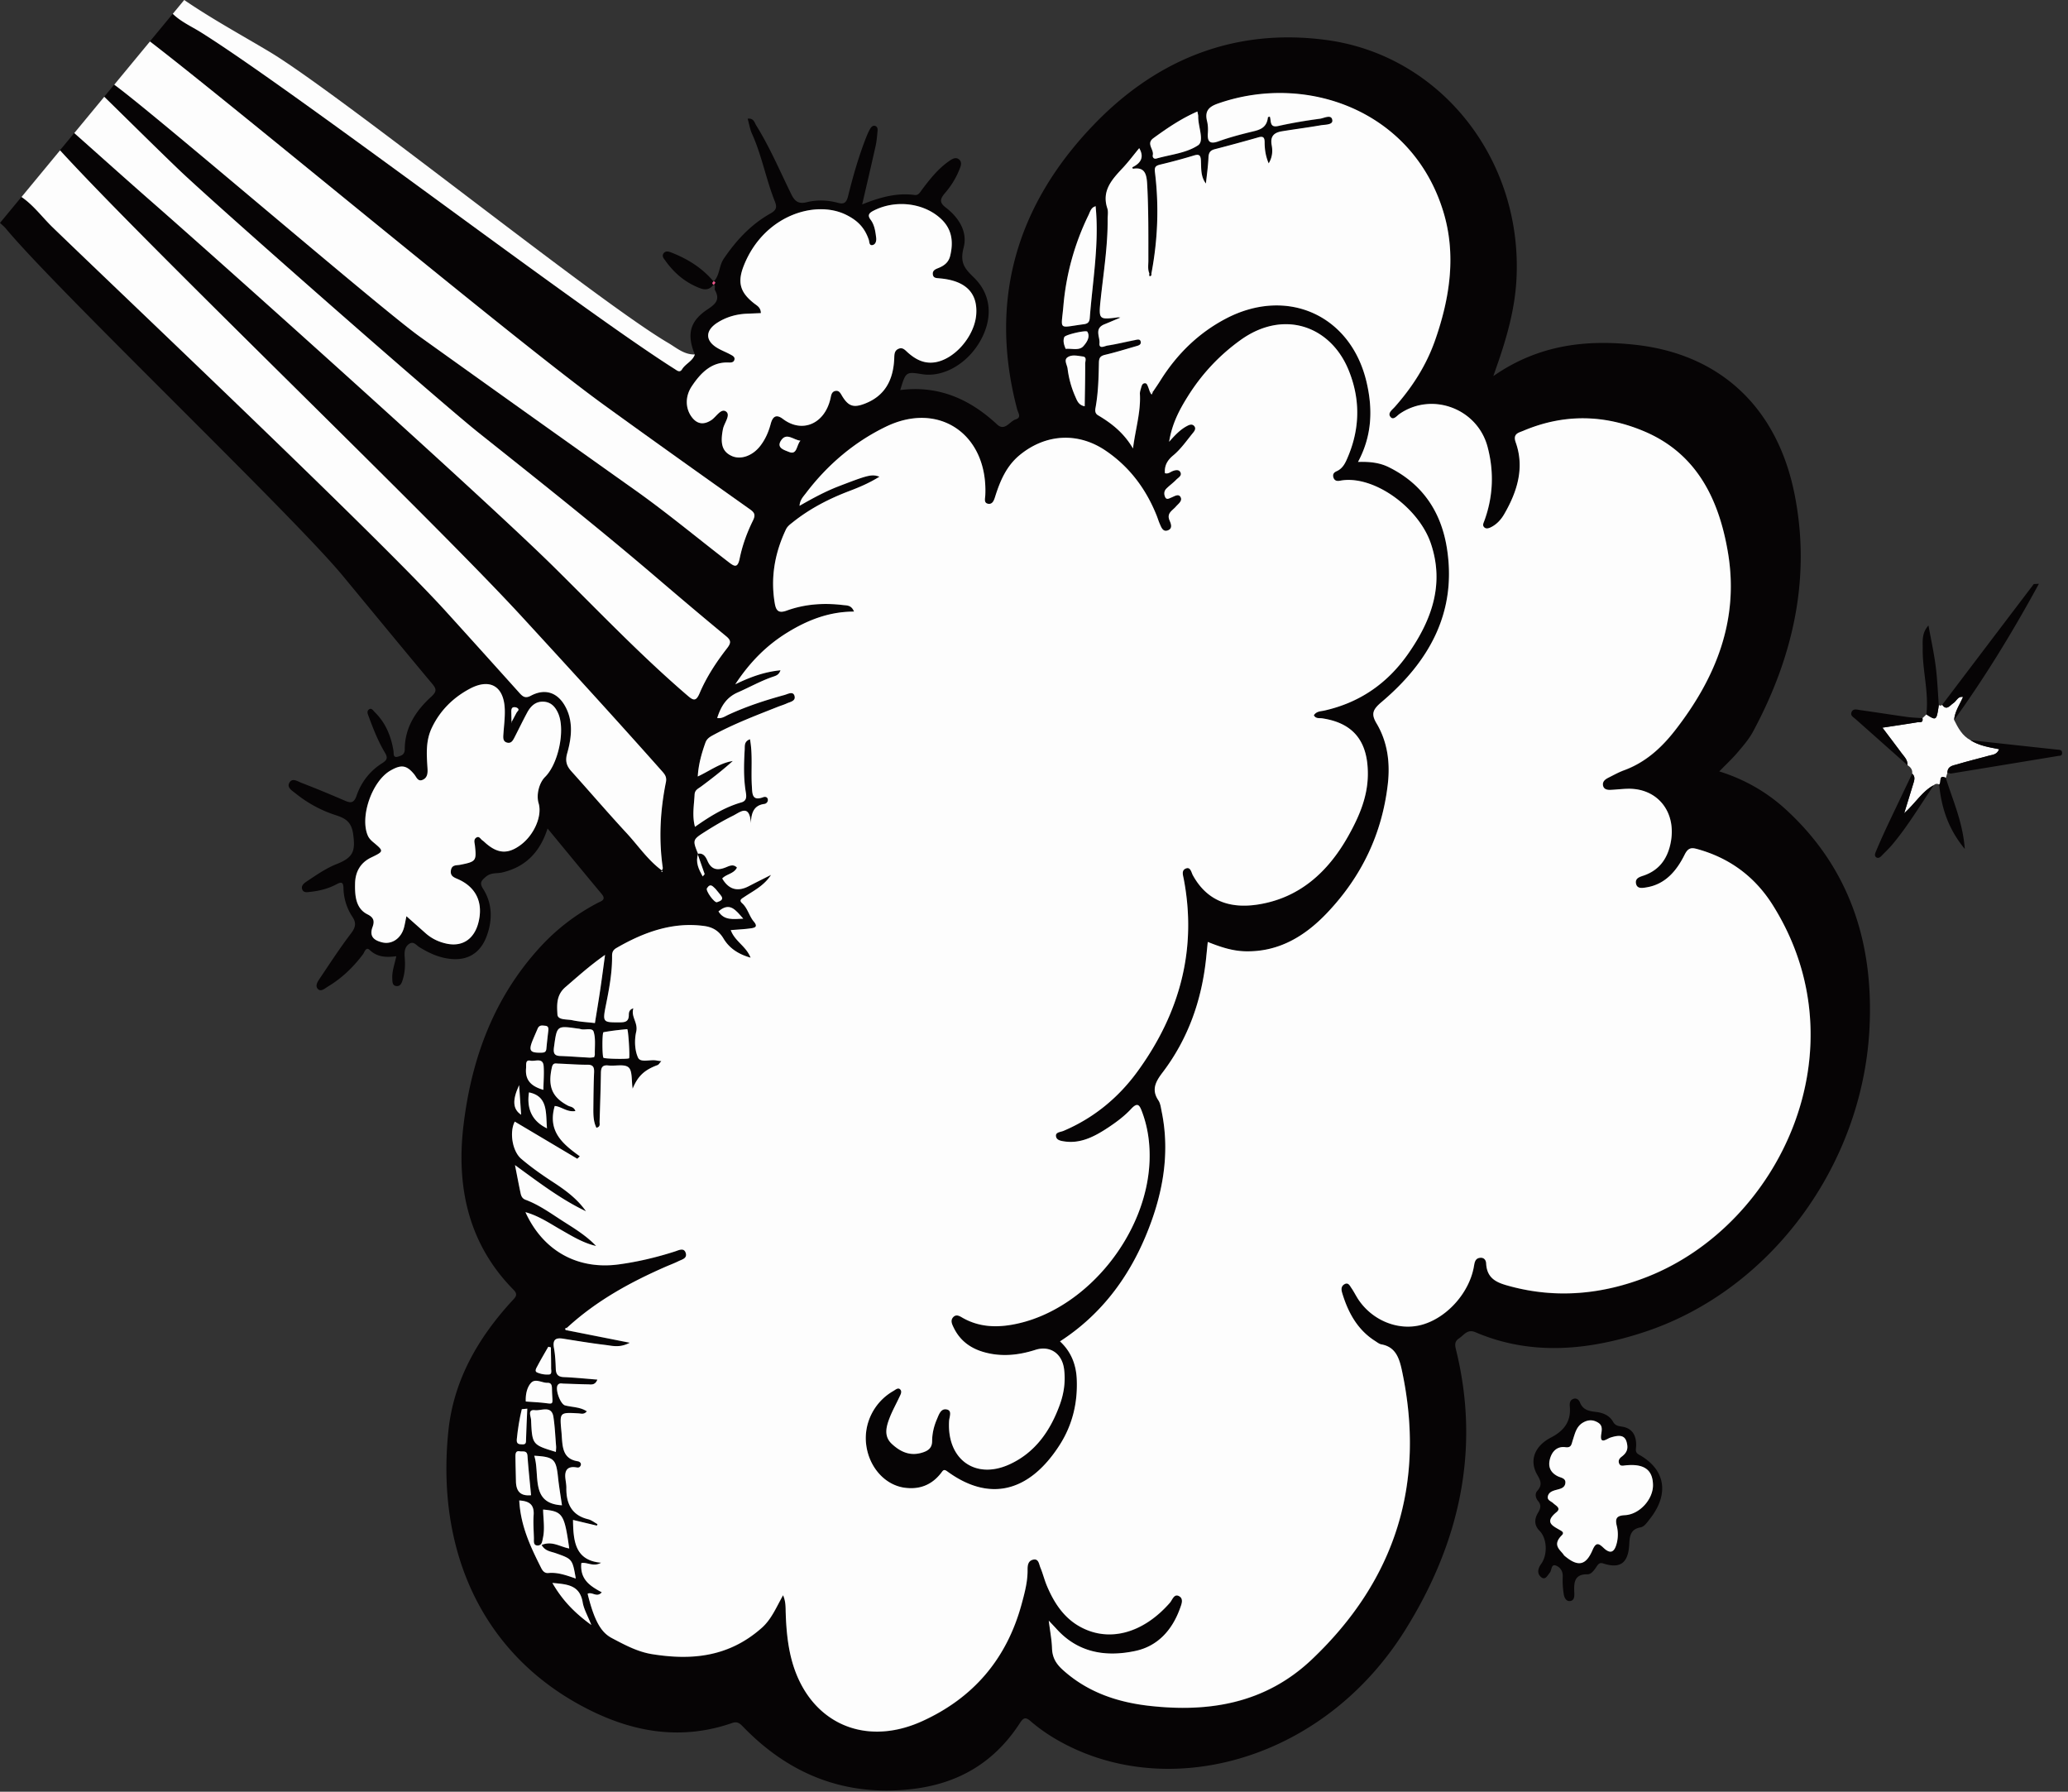 <svg xmlns="http://www.w3.org/2000/svg" xml:space="preserve" style="fill-rule:evenodd;clip-rule:evenodd;stroke-linejoin:round;stroke-miterlimit:2" viewBox="0 0 329 285"><rect x="0" y="0" width="329" height="285" fill="#333333" stroke="none"/><path d="M187.541 142.954c.996-1.003.826-2.483 1.6-3.627 2.004-2.967 4.378-5.491 7.426-7.203.961-.538 1.082-1.002.719-1.911-1.405-3.512-2.082-7.334-3.645-10.786-.321-.704-.441-1.516-.688-2.388.972-.124 1.084.619 1.366 1.074 2.16 3.468 3.771 7.272 5.58 10.951.556 1.133 1.16 1.578 2.44 1.262 1.673-.412 3.373-.341 4.982.095 1.023.28 1.368-.085 1.619-1.107.786-3.167 1.685-6.31 2.888-9.364.175-.44.372-.881.605-1.293.178-.314.45-.597.83-.464.284.099.39.408.362.707-.078.817-.134 1.645-.31 2.446-.679 3.058-1.4 6.106-2.143 9.331 2.809-1.137 5.528-1.888 8.346-1.501.622.085.869-.453 1.188-.876 1.219-1.62 2.474-3.207 4.115-4.391.569-.414 1.255-.906 1.833-.325.489.491.121 1.212-.131 1.813-.536 1.278-1.289 2.439-2.177 3.472-.832.971-.893 1.523.143 2.319 1.971 1.517 3.503 3.768 2.824 6.354-.65 2.472.216 3.38 1.647 4.775 2.778 2.71 3.006 6.41 1.086 9.919-2.042 3.73-5.912 5.989-9.326 5.444-2.591-.413-2.607-.404-3.492 2.524 6.131-.781 11.105 1.467 15.405 5.467 1.234 1.149 1.989-.498 2.967-.802.968-.303.376-1.043.231-1.596-4.513-17.056-.3-32.284 12.163-45.256 10.415-10.84 22.981-15.376 37.024-13.496 18.244 2.442 31.336 19.105 30.234 38.248-.271 4.683-1.559 9.191-3.124 13.645l-.547 1.573c7.21-5.022 14.795-5.835 22.575-4.985 13.479 1.475 22.61 9.941 25.358 23.815 2.6 13.118-.142 25.681-6.613 37.712-.64 1.19-1.555 2.251-2.437 3.288-.869 1.025-1.855 1.937-2.932 3.048 4.058 1.269 7.576 3.297 10.605 6.072 9.882 9.066 14.046 20.852 13.276 34.999-1.182 21.685-15.737 41.449-35.722 48.075-9.106 3.019-18.216 3.799-26.95.061-1.293-.553-1.814.448-2.629.987-.764.508-.625 1.151-.45 1.865 3.849 15.69.641 30.509-8.085 44.493-12.595 20.185-35.985 26.9-53.147 18.675-2.346-1.125-4.54-2.487-6.505-4.189-.79-.682-1.139-.468-1.661.336-4.203 6.496-10.095 9.699-17.232 10.506-10.648 1.201-19.434-2.359-26.704-9.815-.516-.53-.933-1.02-1.836-.702-7.936 2.757-15.393 1.506-22.393-1.921-17.053-8.357-24.782-25.028-22.757-44.544.832-8.02 4.691-14.745 10.091-20.635.552-.601 1.073-1.002.272-1.813-6.923-7.01-9.181-15.907-7.963-26.126 1.268-10.655 4.835-20.388 12.286-28.475 2.635-2.86 5.673-5.143 9.043-6.921.546-.287 1.457-.474.643-1.45-2.838-3.401-5.649-6.831-8.596-10.402-1.239 3.913-3.644 6.163-7.23 7.001-.858.201-1.744-.033-2.581.678-.742.632-1.042.97-.447 1.914 1.442 2.277 1.563 4.847.573 7.533-.904 2.458-2.701 3.731-5.151 3.658-2.064-.061-3.86-.859-5.568-1.914-.478-.295-.91-.989-1.609-.518-.72.486-.777 1.288-.717 2.07.094 1.17.074 2.339-.273 3.499-.17.559-.344 1.248-1.089 1.14-.631-.089-.587-.731-.611-1.248-.049-1.121.369-2.199.639-3.494-1.621.219-3.05.142-4.216-.98-.62-.597-.831.335-1.082.67-1.555 2.074-3.38 3.814-5.557 5.122-.514.31-1.165.947-1.658.357-.452-.54.086-1.248.434-1.768 1.593-2.375 3.158-4.774 4.884-7.04.76-.998.834-1.685.217-2.624a8.53 8.53 0 0 1-1.423-4.528c-.02-.947-.285-1.101-1.078-.671-1.293.696-2.672 1.053-4.081 1.208-.537.057-1.24.252-1.43-.459-.156-.587.408-.963.828-1.243 1.507-1.001 3.001-2.044 4.67-2.701 2.684-1.058 3.004-2.075 2.625-4.795-.271-1.956-1.277-2.502-2.749-2.979a19.756 19.756 0 0 1-6.355-3.427c-.529-.427-1.452-.918-1.062-1.696.449-.898 1.338-.256 1.942-.025 2.363.907 4.696 1.882 7.017 2.881.888.383 1.377.264 1.751-.828.764-2.215 2.167-3.981 4.112-5.2.821-.515.842-.92.403-1.653-1.069-1.787-1.845-3.745-2.571-5.724-.132-.36-.376-.824.007-1.132.437-.346.695.173.939.409 1.685 1.639 2.592 3.741 2.982 6.146.074.457-.112 1.197.762.925.559-.171 1.034-.345 1.035-1.169.012-3.449 1.76-6.115 4.187-8.33.908-.828.889-1.231.205-2.048-4.778-5.716-9.507-11.474-14.256-17.216-7.939-9.6-45.637-45.62-53.583-55.212-.279-.338-.63-.611-.946-.916l3.407-4.123c1.924 1.308 3.301 3.227 4.959 4.832 11.416 11.043 51.846 49.275 62.54 61.068 3.91 4.311 7.808 8.635 11.7 12.968.513.57.925.951 1.822.469 2.192-1.175 4.15-.579 5.384 1.517 1.396 2.369 1.154 5.019.414 7.616-.371 1.301-.069 2.07.68 2.902 2.93 3.254 5.782 6.587 8.755 9.799 1.865 2.014 3.42 4.358 5.66 5.98-.04.069-.084.139-.124.209l.218.022-.139-.228c.054-.148.173-.309.154-.441-.651-4.519-.42-9.07.498-13.631.17-.845-.191-1.261-.652-1.78-7.322-8.251-14.766-16.381-22.225-24.497-14.617-15.905-58.931-58.287-73.516-74.227l2.272-2.748c4.131 3.668 8.239 7.359 12.393 10.995 11.677 10.222 52.883 47.131 63.951 58.065 7.006 6.922 13.811 14.066 21.279 20.469.892.763 1.307.869 1.863-.433 1.104-2.59 2.648-4.937 4.364-7.144.67-.863.639-1.268-.145-1.916-3.87-3.194-7.7-6.447-11.52-9.705-9.109-7.779-18.485-15.204-27.845-22.653-6.214-4.946-42.076-36.444-47.823-41.966-3.945-3.794-7.833-7.652-11.747-11.485l1.59-1.924c6.281 4.552 42.295 35.56 48.603 40.075a9539.297 9539.297 0 0 0 34.259 24.417c5.12 3.631 9.949 7.657 14.924 11.484.891.686 1.395.934 1.715-.617.425-2.087 1.166-4.112 2.116-6.037.442-.899.235-1.269-.483-1.778-7.762-5.501-15.514-11.016-23.22-16.596-14.257-10.326-58.259-47.092-72.235-57.821l3.634-4.398c1.317 1.284 2.992 2.014 4.517 2.967 14.985 9.399 60.38 44.1 75.34 53.538.365.229.8.624 1.155.049.566-.914 1.679-1.288 2.044-2.37-1.301-3.185-.814-5.289 2.051-7.186 1.329-.879 1.966-1.562 1.169-3.027-.142-.26.15-.701-.206-.932l-.005.043c.227-.207.4-.406-.028-.534l.007.044.01.009Zm-32.184 70.124c.277-.517.558-1.034.828-1.558.114-.222.51-.419.19-.698-.149-.132-.409-.192-.616-.176-.359.034-.412.364-.412.66.002.611.023 1.221.029 1.822l.059-.071-.078.021Zm92.975-82.108c-.748.156-.895.874-1.165 1.425a40.833 40.833 0 0 0-3.985 14.443c-.342 3.967-.925 3.445 3.237 2.898.534-.069.903-.245.958-.983.454-5.955 1.531-11.914.928-17.849l.006.086.018-.022.003.002Zm9.085 29.529c.395-.593.808-1.175 1.183-1.78 2.655-4.243 6.091-7.584 10.409-9.855 9.748-5.127 19.879-.577 22.392 10.038 1.01 4.262.931 8.504-1.347 12.744 1.84-.058 3.413.105 4.866.823 5.184 2.549 8.299 6.87 9.261 12.808 1.648 10.205-2.759 18.12-10.375 24.559-1.436 1.212-1.691 1.911-.802 3.405 1.721 2.897 2.193 6.19 1.785 9.697-.918 7.869-4.15 14.631-9.621 20.41-3.687 3.894-7.874 6.262-13.033 6.142-2.081-.046-4.004-.696-5.985-1.487a601.37 601.37 0 0 1-.258 2.549c-.688 6.666-2.838 12.836-6.952 18.242-1.172 1.538-1.738 2.78-.64 4.417.326.485.398 1.183.524 1.805 1.383 6.776.129 13.402-2.577 19.835-2.897 6.893-7.287 12.602-13.603 16.687 1.743 1.62 2.557 3.648 2.663 5.997.166 3.722-.663 7.28-2.724 10.492-4.866 7.589-11.237 9.067-17.887 4.181-.569-.42-.68-.103-.995.299-1.543 1.971-3.535 2.618-5.775 2.311-3.169-.436-5.686-3.3-6.121-6.884-.413-3.403 1.309-6.782 4.321-8.502.35-.2.732-.584 1.062-.282.4.365.077.87-.12 1.29-.503 1.078-1.089 2.126-1.518 3.227-.575 1.477-.973 2.973.348 4.189 1.423 1.316 3.004 2.014 5.02 1.312.835-.293 1.377-.746 1.381-1.776.006-1.177.274-2.34.753-3.449.326-.759.622-1.778 1.583-1.573.884.189.407 1.167.365 1.811-.377 6.065 4.117 9.393 9.554 6.944 4.123-1.858 6.582-5.369 8.1-9.631.647-1.813.885-3.699.635-5.57-.332-2.492-2.264-3.774-4.575-3.033-2.73.874-5.431 1.121-8.119.373-2.162-.604-3.865-1.821-4.878-3.936-.246-.509-.55-1.103-.078-1.627.506-.561 1.077-.159 1.527.097 2.844 1.616 5.925 1.592 9.094.826 10.875-2.615 20.168-14.194 20.626-25.711.113-2.779-.261-5.47-1.234-8.007-.362-.941-.665-1.453-1.693-.345-1.034 1.117-2.284 2.052-3.54 2.89-2.154 1.437-4.404 2.657-7.012 2.29-.62-.088-1.374-.195-1.411-.905-.029-.583.758-.594 1.202-.782 4.746-2.014 8.703-5.221 11.799-9.482 6.762-9.308 9.451-19.493 7.333-30.586-.107-.553-.374-1.291.221-1.61.85-.456.976.556 1.221 1.003 2.263 4.13 5.916 5.348 10.311 4.676 6.492-.994 11.114-5.006 14.427-10.914 1.707-3.045 3.072-6.189 3.107-9.723.055-5.327-2.307-8.244-7.262-8.984-.449-.065-1.032.094-1.324-.494.421-.651 1.089-.616 1.656-.741 5.463-1.226 9.922-4.167 13.312-8.987 3.829-5.451 5.818-11.167 3.643-17.593-1.96-5.791-9.232-10.986-14.456-9.981-.488.096-.9.001-1.054-.551-.133-.479.084-.768.52-.962 1.057-.468 1.455-1.459 1.871-2.467 1.927-4.684 1.823-9.266.02-13.65-2.877-6.997-10.325-9.679-17.188-4.74a31.434 31.434 0 0 0-8.419 9.019c-1.304 2.092-2.466 4.253-2.931 7.157 1.049-1.202 1.879-2.014 2.905-2.543.374-.192.77-.317 1.081.035.348.395.048.8-.198 1.097-1.012 1.241-1.927 2.583-3.164 3.601-.916.754-1.406 1.634-1.293 2.803.499.161.831-.168 1.188-.314.464-.193.988-.29 1.233.099.378.594-.298.913-.625 1.256-.489.51-1.069.919-1.571 1.418-.373.373-.393.866-.202 1.311.23.538.635.246.997.104.517-.203 1.172-.679 1.488-.027.285.587-.4 1.041-.771 1.475-.543.637-1.489 1.027-1.009 2.178.216.515.571 1.317-.309 1.612-.748.251-1.002-.509-1.251-1.077-.182-.414-.31-.857-.478-1.278-1.731-4.325-4.407-7.83-8.151-10.359-4.395-2.964-9.526-2.655-13.64.722-2.118 1.736-3.123 4.123-3.921 6.655-.175.56-.423 1.24-1.146 1.084-.66-.142-.438-.817-.413-1.32.466-9.618-7.265-15.058-15.783-10.946-5.016 2.424-9.288 6.022-12.766 10.606-.412.54-.941 1.066-.998 1.993 2.081-1.197 4.109-2.294 6.247-3.117 4.644-1.786 5.21-1.95 6.465-1.518-1.572.987-3.144 1.656-4.734 2.259-3.243 1.229-6.32 2.8-9.103 5.028-.411.331-.81.611-1.057 1.139-1.789 3.788-2.442 7.669-1.764 11.697.2 1.194.595 1.653 1.902 1.179 2.958-1.072 5.982-1.241 8.993-.878.583.069 1.313-.007 1.715 1.036-3.922.001-7.358 1.335-10.614 3.339-3.222 1.985-5.886 4.6-8.278 8.228 2.601-1.269 4.812-1.999 7.196-2.231-.258.776-.777.883-1.264 1.051-1.899.654-3.675 1.659-5.518 2.463-1.851.811-2.689 2.24-3.289 4.076.714.139 1.242-.265 1.787-.52 2.892-1.335 5.883-2.306 8.908-3.137.55-.15 1.39-.663 1.611.163.213.808-.703.929-1.247 1.18-.47.216-.968.361-1.447.55-3.419 1.354-6.854 2.655-10.131 4.42-.579.31-1.112.586-1.357 1.278-.612 1.725-1.105 3.465-1.213 5.371 1.915-.892 3.558-2.164 5.57-2.46-1.617 1.452-3.304 2.766-5.022 4.043-.47.35-1.015.548-1.053 1.286-.087 1.686-.416 3.391.061 5.139 2.353-1.661 4.714-3.125 7.377-3.886.948-.274.803-1.055.691-1.737-.355-2.187-.291-4.414-.16-6.642.033-.581-.134-1.306.842-1.669.456 2.459.148 4.94.295 7.358.077 1.28-.017 2.549 1.832 1.856.268-.1.602-.042.695.279.12.416-.21.757-.514.797-1.521.198-2.104 1.163-2.164 3.078-.207-3.168-1.737-1.748-2.85-1.197-1.497.74-2.955 1.599-4.38 2.502-2.079 1.319-2.061 1.354-1.185 3.556-.429 1.393.115 2.457.743 3.591.179-.217.325-.336.308-.384-.362-1.07-.739-2.133-1.115-3.197.916-.23 1.318.518 1.569 1.098.642 1.466 1.62 1.582 2.972 1.024.542-.225 1.178-.537 1.719.063-.516 1.009-1.669 1.005-2.341 1.729 1.016 1.754 2.426 2.161 4.231 1.222 1.171-.61 2.354-1.194 3.532-1.792-1.128 1.739-2.769 2.508-4.261 3.513-.416.279-.891.495-.331.998.878.789 1.117 2.045 1.843 2.904.684.807.228.984-.417 1.078-1.03.149-2.067.191-3.242.291.678 1.818 2.437 2.536 3.157 4.385-1.931-.546-3.374-1.484-4.313-3.052-.729-1.215-1.726-1.804-3.058-1.987-4.967-.679-9.54.932-13.963 3.491-.52.301-.708.659-.703 1.277.025 2.587-.445 5.143-.96 7.702-.583 2.896-.529 2.867 2.227 2.856.869-.006 1.4-.149 1.398-1.213.001-.381.084-.841.721-1.019-.424 1.368.785 2.261.449 3.739-.3 1.321-.232 2.955.297 4.105.396.863 1.948.249 2.957.458.188.038.384.051.744.099-.278.305-.408.557-.587.622-2.068.76-3.145 1.725-3.971 3.76-.205-1.297-.024-2.837-.651-3.385-.672-.586-2.113-.184-3.202-.307-.914-.107-1.185.268-1.199 1.18-.035 2.576-.132 5.154-.209 7.735-.013.369.178.845-.505.991-.485-.979-.493-2.078-.487-3.173.019-1.875.033-3.75.117-5.625.037-.862-.181-1.233-1.066-1.228-1.561.006-3.116-.126-4.675-.18-.409-.016-.801-.159-.974.607-.682 3.031.023 4.743 2.566 6.087.354.185.928.157 1.177.854-1.356.216-2.243-.734-3.292-.802-1.184 4.076 1.332 6.077 3.994 8.002-.133.13-.271.26-.404.39-3.32-1.971-6.635-3.942-9.945-5.909-.869 1.634-.411 4.686 1.022 5.911 1.597 1.366 3.307 2.56 5.061 3.704 1.952 1.275 3.845 2.651 5.244 4.647-3.958-1.88-7.433-4.537-11.294-7.346.364 1.833.612 3.183.902 4.518.095.446.28.816.774.997 2.234.83 4.146 2.252 6.138 3.52 1.788 1.14 3.604 2.261 5.09 3.834-2.092-.481-3.855-1.588-5.653-2.613-1.758-1.004-3.442-2.16-5.587-2.769 2.811 6.166 8.304 9.195 14.839 8.311 3.024-.408 6.006-1.12 8.957-2.064.596-.191 1.455-.667 1.717.285.229.842-.641 1.004-1.176 1.272-.671.334-1.374.591-2.061.891-5.616 2.463-10.987 5.395-15.653 9.683-.101.039-.271.063-.288.12-.064.234.11.283.282.303l10.002 1.98c-1.626.854-2.778.479-3.896.349-2.257-.265-4.495-.646-6.737-.997-1.146-.179-1.679.143-1.431 1.498.197 1.071.252 2.192.289 3.297.031.909.385 1.281 1.27 1.319 1.774.074 3.541.256 5.347.397-.364.93-.977.766-1.508.758-1.282-.019-2.562-.078-3.845-.117-.323-.01-.687-.143-.942.208-.478.652.394 3.056 1.154 3.255 1.139.301 2.402.236 3.465.946-.447.537-.899.345-1.306.322-3.061-.172-3.027-.181-2.734 2.949.191 2.028-.042 4.271 2.622 4.673.202.032.664.28.395.756-.182.324-.475.236-.753.198-1.226-.164-1.773.408-1.642 1.717.053.518.165 1.038.159 1.561-.038 2.616.943 4.379 3.461 4.984.533.13.997.515 1.493.783l-.092.237c-1.261-.3-2.525-.602-3.803-.908.05 3.338.303 6.455 4.471 6.806-1.216.727-2.202-.134-3.146.056-.251 2.661 1.477 3.691 3.251 4.651-.797.912-1.525-.148-2.251.231 1.135 4.631 2.281 6.215 3.863 7.053 2.046 1.082 4.092 2.185 6.409 2.555 6.166.982 12.122.522 17.424-4.178 1.551-1.372 2.3-3.257 3.4-5.197.442 1.036.391 1.91.417 2.758.077 2.399.274 4.772.834 7.075 2.471 10.148 11.356 14.53 20.886 10.197 8.032-3.654 13.426-9.802 15.82-18.651.479-1.777.958-3.553.938-5.397-.008-.655.042-1.392.794-1.616.971-.291 1.011.665 1.248 1.237.393.94.636 1.956 1.031 2.893 1.119 2.662 2.645 5.004 5.121 6.425 4.635 2.663 10.145 1.198 14.449-3.725.403-.462.68-1.546 1.529-1.007.689.435.296 1.316.069 1.94-1.268 3.506-3.605 5.991-7.09 6.733-4.774 1.018-9.142.247-12.516-3.474-.31-.342-.632-.676-1.262-1.344.22 1.778.48 3.061.516 4.37.044 1.517.654 2.502 1.721 3.464 3.93 3.547 8.666 5.151 13.825 5.723 9.289 1.038 18.315-.298 25.794-7.392 13.426-12.737 18.093-28.176 14.349-45.856-.435-2.044-1.009-3.841-3.282-4.253-.363-.065-.685-.342-1.011-.546-2.742-1.733-4.257-4.437-5.215-7.575-.155-.505-.251-1.081.305-1.426.645-.4.893.221 1.16.605.411.595.729 1.267 1.136 1.867 2.305 3.386 6.495 4.991 10.173 3.92 3.974-1.156 7.498-5.156 8.182-9.339.106-.649.234-1.184.939-1.277.62-.084.967.339.993.895.118 2.593 1.972 3.139 3.877 3.648 7.281 1.948 14.609 1.311 21.831-1.551 20.948-8.307 34.267-36.142 19.914-59.057-2.871-4.585-6.932-7.562-12.083-8.967-.906-.246-1.423-.187-1.971.919-1.283 2.588-3.085 4.69-6.027 5.181-.659.111-1.513.286-1.697-.573-.199-.93.679-1.108 1.307-1.332 2.279-.812 3.588-2.49 4.139-4.884 1.142-4.963-1.855-8.958-6.7-8.89-.949.015-1.906.142-2.854.177-.523.018-1.056-.118-1.151-.736-.096-.628.385-.959.864-1.201.825-.416 1.646-.874 2.502-1.186 3.3-1.211 5.851-3.455 8.061-6.291 6.602-8.464 10.246-17.686 8.454-28.337-1.473-8.768-5.158-15.828-13.338-19.284-6.231-2.631-12.659-2.868-19.256-.067-.702.298-1.667.441-1.172 1.824 1.426 3.998.278 7.801-1.846 11.448-.514.883-1.216 1.628-2.133 2.072-.356.17-.785.299-1.082-.065-.251-.304-.053-.643.074-.983 1.438-3.942 1.535-7.883.513-11.745-1.62-6.114-8.827-8.787-13.971-5.277-.45.306-.982 1.064-1.45.538-.552-.623.242-1.157.634-1.6 2.787-3.145 5.022-6.593 6.431-10.613 2.411-6.867 3.384-13.757 1.294-20.541-4.949-16.076-21.838-22.066-35.876-17.112-1.458.516-2.078 1.22-1.692 2.782.149.605.177 1.273.13 1.913-.105 1.407.359 1.777 1.692 1.297 1.616-.581 3.27-1.028 4.924-1.437 1.344-.332 2.734-.489 2.938-2.386.006-.042.195-.074.299-.111.255.679-.086 1.821 1.337 1.498 2.197-.495 4.418-.862 6.64-1.158.672-.09 1.856-.773 1.973.251.086.748-1.165.676-1.843.794-2.045.357-4.099.616-6.145.949-1.188.194-1.937.705-1.664 2.196.155.858.172 1.816-.474 2.915-.514-1.199-.64-2.269-.645-3.346-.003-.803-.248-1.011-.991-.799a302.66 302.66 0 0 1-6.926 1.885c-.742.19-.994.552-1.022 1.351-.048 1.369-.258 2.741-.403 4.113-.853-1.105-.736-2.397-.792-3.624-.041-.861-.266-1.094-1.102-.841a91.704 91.704 0 0 1-5.443 1.467c-.865.204-.844.59-.752 1.368.635 5.277.434 10.589-.581 15.921a2.78 2.78 0 0 0-.317.019c-.299-.647-.165-1.366-.167-2.055-.003-4.039.032-8.078-.187-12.099-.086-1.587-.337-2.84-2.268-2.505-.026.005-.066-.154-.101-.237 1.5-.715 1.867-1.73 1.102-3.045-.907 1.097-1.724 2.196-2.65 3.181-1.716 1.826-3.347 3.619-2.426 6.395.172.515.049 1.159.052 1.743.027 4.228-.65 8.435-1.103 12.651-.358 3.342-.32 3.343 2.785 2.94.048-.005.094.012.343.043-.961.404-1.747.746-2.54 1.066-1.662.674-.692 2.007-.783 3.003-.094.998.83.447 1.257.383 1.449-.224 2.888-.582 4.334-.865.363-.069.894-.265.971.271.072.522-.466.611-.834.718-1.589.462-3.173.947-4.773 1.328-.725.171-1.031.39-1.048 1.248-.047 2.398-.101 4.804-.539 7.203-.092.496-.06.91.408 1.187 2.168 1.282 4.121 2.826 5.552 5.278.395-3.085 1.258-5.836 1.101-8.668-.019-.337.111-.697.209-1.039.079-.278.161-.596.495-.662.36-.071.461.233.567.49.133.313.235.642.349.962l.243.33.202-.426-.02-.008Zm-62.37-12.534-2.143.09c-1.651.063-3.238.48-4.703 1.395-1.98 1.235-2.041 2.839-.142 4.011.696.432 1.486.709 2.202 1.112.313.173.766.384.563.895-.149.373-.576.365-.897.352-2.709-.108-4.424 1.624-5.859 3.782-1.075 1.613-1.033 3.524.009 4.911.827 1.101 1.87 1.275 3.097.477.797-.517 1.552-1.962 2.361-1.359.749.561-.313 1.81-.502 2.767-.472 2.355-.121 3.6 1.398 4.291 1.419.645 3.298-.012 4.521-1.585.818-1.052 1.336-2.241 1.676-3.521.327-1.234.913-1.558 1.941-.783 3.062 2.319 6.628.791 7.558-3.216.121-.521.161-1.116.793-1.241.615-.12.829.417 1.095.849 1 1.622 1.833 1.856 3.622 1.158 3.19-1.248 4.471-3.766 4.638-7.058.03-.636-.052-1.348.71-1.662.653-.269 1.032.23 1.438.591 1.191 1.057 2.499 1.794 4.197 1.586 3.191-.392 6.48-4.159 6.708-7.697.215-3.355-1.682-5.264-5.623-5.656-.055-.006-.112-.004-.165-.013-.478-.067-1.083.025-1.128-.701-.035-.608.5-.786.896-.949.911-.368 1.619-.893 1.871-1.937.537-2.225.271-4.172-1.315-5.743-2.69-2.665-7.321-3.279-10.886-1.436-.741.381-.979.737-.455 1.436.619.821.761 1.867.882 2.88.045.368-.017 1.01-.553 1.144-.579.143-.516-.516-.617-.82-.649-1.925-1.767-3.085-3.646-4.005-4.899-2.396-13.088.126-16.249 8.114-1.068 2.697-.548 4.279 1.656 6.003.459.36 1.058.629 1.062 1.539l-.011-.001Zm-56.382 95.928 3.022 2.685c.97.861 2.1 1.407 3.358 1.675 2.546.545 4.441-.75 5.092-3.452.748-3.105-.405-5.53-3.26-6.798-.616-.275-1.283-.472-1.141-1.403.147-.938.903-.776 1.464-.888 2.531-.503 2.622-.618 2.359-3.057-.047-.433-.268-.977.24-1.284.449-.273.655.258.95.458.226.153.418.357.629.534 1.893 1.601 3.478 1.654 5.452.191 2.156-1.599 3.46-4.63 2.858-6.632-.402-1.334.067-3.239 1.032-4.188 2.118-2.09 3.239-7.49 2.083-10.113-.454-1.032-1.14-1.799-2.338-1.857-1.23-.058-2.027.678-2.598 1.739-.704 1.31-1.35 2.648-2.029 3.97-.252.491-.528.971-1.167.803-.623-.162-.631-.683-.594-1.237.089-1.346.273-2.703.229-4.034-.123-3.665-2.324-5.018-5.553-3.306-2.606 1.385-4.728 3.428-6.059 6.235-.993 2.092-.819 4.253-.683 6.409.047.713.027 1.487-.736 1.838-.794.368-1.011-.42-1.383-.87-1.212-1.462-2.051-1.587-3.796-.578-2.904 1.678-4.875 7.315-3.583 10.325.172.395.492.747.821 1.02 1.761 1.468 1.776 1.482-.28 2.472-1.729.833-2.523 2.283-2.565 4.119-.047 1.96.103 3.99 1.971 4.919.999.497 1.155 1.073.806 2.026-.591 1.616.4 2.143 1.51 2.428 1.566.405 3.036-.64 3.499-2.345.134-.501.22-1.015.387-1.816l.003.012Zm25.901 100.576c-.783-5.519-1.041-5.9-4.156-6.193.018 1.518.304 3.02-.035 4.549-.109.495-.137 1.17-.832 1.168-.731-.001-.585-.677-.599-1.175-.032-1.225-.127-2.453-.042-3.679.119-1.772-.833-2.207-2.289-2.309.212 4.068 1.816 7.418 3.489 10.742.234.466.551.857 1.148.801 1.534-.144 2.914.391 4.36.878-.544-3.118-.553-3.097-3.197-4.034-.768-.272-1.701-.324-2.239-1.307 1.68-.696 2.915.296 4.392.559Zm5.699-94.424c-2.446 1.712-4.35 3.444-6.304 5.121-1.499 1.29-1.354 2.92-1.277 4.361.051.927 1.516.731 2.366.914 1.175.253 2.4.311 3.599.452.291-1.825.578-3.515.829-5.208.259-1.743.484-3.488.782-5.639l.005-.001Zm94.24-134.152c-2.551 1.114-4.802 2.632-7.005 4.241-1.202.877.101 1.772-.097 2.683-.078.359.151.681.594.556 2.231-.635 4.7-.85 6.596-2.093 1.068-.7-.005-3.012.037-4.608.008-.218-.068-.433-.13-.779h.005Zm-95.98 150.436c.057-.215.115-.331.11-.44-.029-1.213.155-2.513-.185-3.605-.227-.736-1.417-.205-2.129-.447-.155-.052-.324-.055-.488-.08-3.266-.46-3.225-.457-3.695 2.947-.136.981.047 1.395.996 1.428 1.546.053 3.089.179 4.634.26.256.012.521-.043.754-.065l.003.002Zm-5.114 71.271c-.207-1.446-.466-2.954-.63-4.482-.307-2.865-.656-3.223-3.781-3.4.968 3.042-.693 7.601 4.411 7.882Zm-.968-8.49c.018-.413.054-.643.037-.867-.13-1.565-.19-3.148-.426-4.687-.293-1.914-1.941-.961-2.956-1.085-1.214-.149-.626 1.007-.604 1.532.172 3.97.196 3.967 3.951 5.109l-.002-.002Zm7.572-62.696c.237.182 3.959.246 4.076.073.153-.227-.129-4.642-.3-4.627-1.257.123-2.517.258-3.765.488-.239.045-.22 3.904-.006 4.065l-.005.001Zm76.561-103.632c.034-2.367.089-4.582.077-6.794-.002-.378.309-1.041-.379-1.123-.816-.1-1.731-.356-2.441.139-.608.423-.058 1.188.017 1.779.195 1.55.596 3.041 1.218 4.437.288.646.514 1.386 1.51 1.564l-.002-.002Zm-88.081 173.217c-.196-2.119-.424-4.179-.568-6.252-.066-.935-.746-.643-1.22-.73-.69-.132-.705.422-.697.896.013 1.279.055 2.561.078 3.839.027 1.497.589 2.424 2.41 2.25l-.003-.003Zm3.389 13.953c1.609 2.782 3.552 4.769 6.197 6.689-.588-1.5-1.189-2.5-1.374-3.603-.469-2.767-2.475-2.879-4.823-3.086Zm-4.233-28.862c.84.06 1.551.105 2.258.161 2.438.196 1.976.682 1.915-2.027-.011-.496.014-1.131-.698-1.106-.911.03-1.952-.775-2.669.046-.62.708-.857 1.833-.803 2.928l-.003-.002Zm.51-49.17c-.399 2.696.557 4.603 2.867 5.72-.211-2.446.201-5.098-2.867-5.72Zm2.292-.4c.023-1.329.124-2.554.045-3.749-.097-1.449-1.365-.731-2.088-.891-.877-.193-.662.655-.711 1.193-.187 2.037.977 2.927 2.754 3.447Zm-.888-9.805c-.254.593-.515 1.186-.767 1.782-.755 1.798-.514 2.156 1.33 2.11.465-.011.743-.088.794-.634.085-.925.19-1.852.299-2.775.051-.441.056-.827-.483-.872-.431-.035-.888-.164-1.175.391l.002-.002Zm83.982-108.061c.97-.092 2.15.327 2.82-.432.353-.401 1.192-1.391.624-2.3-.179-.288-3.513.469-3.664.859-.245.631-.048 1.23.22 1.873Zm-81.904 158.828c-.14-.034-.277-.065-.419-.096-.574 1.006-1.167 2-1.704 3.024-.17.326-.542.858-.075 1.063a4.022 4.022 0 0 0 1.909.323c.502-.045.321-.659.322-1.025.009-1.098-.023-2.193-.04-3.286l.007-.003Zm39.713-144.23c-1.086-.074-2.263-1.438-3.15.062-.678 1.148.698 1.459 1.282 1.715 1.377.603 1.214-1.109 1.871-1.78l-.003.003Zm-43.466 153.98-.873.078c-.392 1.577-.63 3.172-.799 4.785-.085.811.392.796.908.816.608.025.553-.377.563-.811.051-1.622.131-3.248.199-4.87l.002.002Zm34.364-77.944c-1.208-1.364-2.127-2.723-3.945-1.153.895 1.452 2.313 1.229 3.945 1.153Zm-4.418-4.743c-.37-.295-.778-1.014-1.364-.091-.244.384 1.19 2.358 1.599 2.216.504-.177 1.211-.383.553-1.163-.249-.292-.488-.596-.788-.962Zm-31.241 31.222c-1.125 2.428-1.002 3.834.32 4.712-.104-1.508-.195-2.875-.32-4.712Z" style="fill:#060405;fill-rule:nonzero" transform="translate(-74.007 -98.158)"/><path d="M83.556 122.067c14.582 15.937 58.899 58.321 73.516 74.227 7.459 8.116 14.9 16.243 22.224 24.497.461.519.823.935.653 1.78-.918 4.561-1.152 9.11-.499 13.631.02.132-.1.293-.153.441l.047-.001c-2.238-1.625-3.795-3.965-5.66-5.979-2.973-3.212-5.827-6.543-8.755-9.8-.749-.832-1.051-1.6-.68-2.902.738-2.599.98-5.249-.414-7.616-1.234-2.096-3.192-2.692-5.384-1.516-.897.481-1.309.1-1.822-.47-3.892-4.332-7.79-8.657-11.7-12.968-10.694-11.793-51.124-50.025-62.541-61.068-1.657-1.605-3.034-3.524-4.958-4.832l6.133-7.422-.007-.002ZM90.595 113.551c3.916 3.83 7.802 7.691 11.748 11.485 5.746 5.522 41.609 37.02 47.822 41.966 9.358 7.452 18.734 14.876 27.846 22.653 3.818 3.261 7.645 6.512 11.519 9.705.784.648.816 1.053.145 1.916-1.716 2.208-3.26 4.554-4.364 7.144-.554 1.3-.971 1.196-1.862.433-7.469-6.403-14.274-13.547-21.28-20.469-11.065-10.931-52.274-47.843-63.951-58.065-4.154-3.636-8.264-7.329-12.393-10.995l4.77-5.773ZM97.863 104.755c13.978 10.725 57.976 47.493 72.236 57.82 7.706 5.58 15.457 11.095 23.219 16.597.719.509.925.878.483 1.777-.95 1.925-1.691 3.946-2.116 6.037-.315 1.551-.821 1.306-1.714.618-4.976-3.827-9.805-7.853-14.925-11.485a9612.017 9612.017 0 0 1-34.259-24.417c-6.308-4.514-42.322-35.522-48.603-40.075l5.679-6.872ZM184.554 154.541c-.366 1.077-1.479 1.456-2.044 2.369-.358.579-.795.182-1.155-.048-14.961-9.439-60.356-44.14-75.341-53.538-1.525-.959-3.2-1.684-4.517-2.967l1.817-2.199c4.353 2.978 8.98 5.5 13.498 8.196 11.214 6.694 52.22 39.751 63.489 46.346 1.322.773 2.541 1.894 4.253 1.841Z" style="fill:#fdfdfd;fill-rule:nonzero" transform="translate(-74.007 -98.158)"/><path d="M336.326 339.978c-.377.462-.754 1.028-1.315 1.129-1.524.278-1.738 1.25-1.804 2.646-.139 3.036-1.434 3.973-4.113 3.105-.591-.191-.802.065-1.083.488-.368.555-.847 1.239-1.43 1.227-2.157-.038-2.185 1.353-2.118 2.938.021.5.034 1.202-.616 1.312-.666.114-.974-.522-1.062-1.082a13.815 13.815 0 0 1-.162-2.775c.042-.915-.41-1.512-1.051-1.767-.828-.33-.669.722-.999 1.11-.414.486-.733 1.299-1.437.673-.645-.572-.444-1.366.054-2.058 1.064-1.486.949-4.062-.26-5.273-.832-.835-.866-1.823-.239-2.858.417-.688.554-1.233.012-1.872-.362-.426-.57-1.116-.125-1.617.856-.97.52-1.64-.005-2.549-1.313-2.267-.441-4.576 2.183-5.936 2.028-1.049 3.221-2.525 2.991-4.946-.044-.467.004-.978.537-1.191.535-.216.921.155 1.076.55.468 1.203 1.433 1.387 2.524 1.513 1.123.129 2.168.529 2.765 1.597.32.57.808.656 1.375.74 1.626.243 2.305 1.336 2.282 3.018-.008.536-.261 1.05.452 1.445 4.3 2.398 4.87 6.407 1.558 10.43l.01.003Zm-13.467 5.628c2.169 1.86 3.439 1.591 4.492-.863.541-1.264.945-1.129 1.743-.372 1.121 1.057 1.784.745 2.152-.887a5.633 5.633 0 0 0-.033-2.603c-.286-1.174-.021-1.625 1.289-1.696 2.379-.127 4.527-2.586 4.473-4.846-.059-2.411-1.444-3.388-4.417-3.073-.408.042-.798.154-.98-.327-.17-.451.05-.79.409-1.057.599-.45.999-.981.898-1.795-.187-1.506-.921-1.814-2.699-1.239-.57.185-1.73 1.204-1.442-.58.127-.783.176-1.379-.494-1.797-.755-.47-1.523-.518-2.372-.037-1.109.625-1.317 1.766-1.669 2.821-.201.608-.193 1.249-1.163 1.117-1.301-.179-2.155.631-2.484 1.945-.315 1.26.192 2.134 1.253 2.671.51.257 1.337.291 1.208 1.14-.116.759-.856.874-1.465 1.039-.562.154-1.171.356-1.311 1.014-.135.637.52.771.858 1.1.396.385 1.312.769.511 1.426-1.922 1.572-.666 2.144.491 2.809.344.197.817.411.358.867-1.663 1.654-.07 2.406.387 3.236l.007-.013Z" style="fill:#060405;fill-rule:nonzero" transform="translate(-74.007 -98.158)"/><path d="M379.853 212.391c.211-.199.417-.397.629-.595 1.504.983 1.607.932 1.906-.991.026-.167.048-.334.072-.503.181.118.365.157.545-.045.672 1.007 1.217.103 1.781-.268.499-.328.728-1.141 1.526-.961-.525 1.197-1.317 2.305-1.417 3.66.633 1.273 1.297 2.52 2.591 3.202 1.371.879 2.978 1.129 4.567 1.439-.371.891-1.045.869-1.618 1.027-1.687.465-3.386.877-5.067 1.382-.653.197-1.517.259-1.544 1.332-.084.273-.168.546-.249.817-1.219-.611-.651.761-1.059 1.052-.287-.141-.57-.153-.843.1-1.806.932-2.869 2.785-4.722 4.476.567-1.846.985-3.19 1.392-4.536.186-.616.463-1.257-.122-1.767.07-.662-.285-1.044-.752-1.353.051-.847-.51-1.339-.93-1.903-1.03-1.391-2.08-2.768-3.054-4.056 1.903-.289 3.722-.555 5.538-.854.349-.058.996.179.832-.663l-.002.008Z" style="fill:#fdfdfd;fill-rule:nonzero" transform="translate(-74.007 -98.158)"/><path d="M384.888 212.693c.096-1.354.889-2.46 1.417-3.66-.8-.182-1.026.633-1.526.962-.564.37-1.109 1.274-1.781.267 4.844-6.393 9.688-12.787 14.543-19.171.047-.058.204-.024.839-.075-4.179 7.67-8.564 14.844-13.49 21.679l-.002-.002ZM383.819 221.074c.027-1.072.891-1.134 1.544-1.332 1.681-.504 3.377-.918 5.067-1.381.573-.159 1.247-.137 1.618-1.028-1.589-.309-3.196-.559-4.567-1.439 4.604.505 9.209 1.014 13.819 1.501.42.044.803.017.763.601-.027.429-.371.366-.622.405a7408.87 7408.87 0 0 1-16.975 2.79c-.208.034-.43-.072-.644-.114l-.003-.003ZM378.217 221.222c.585.51.309 1.151.122 1.767-.407 1.345-.823 2.686-1.392 4.535 1.851-1.688 2.916-3.544 4.722-4.476-2.172 3.185-4.145 6.514-6.629 9.469-.532.634-1.141 1.194-1.713 1.792-.217.227-.485.389-.755.259-.39-.189-.285-.587-.148-.909a108.54 108.54 0 0 1 1.654-3.745c1.367-2.903 2.757-5.792 4.137-8.689l.002-.003ZM379.85 212.392c.164.842-.483.605-.831.663-1.819.301-3.638.563-5.538.854.973 1.288 2.024 2.665 3.054 4.056.417.566.98 1.061.93 1.903-2.748-2.44-5.498-4.877-8.243-7.319-.317-.282-.851-.537-.674-1.057.232-.671.854-.462 1.315-.395 2.509.35 5.009.749 7.518 1.099.814.113 1.645.137 2.467.199l.002-.003ZM382.451 210.306c-.024.169-.045.336-.072.503-.301 1.925-.399 1.976-1.906.99.409-3.554-.62-6.923-.582-10.43.013-1.227-.188-2.483.916-3.719.391 2.144.86 4.271 1.144 6.44.27 2.051.342 4.144.503 6.218l-.003-.002ZM187.567 143.4c-.616.793-1.273.953-2.187.603-2.285-.866-4.071-2.352-5.492-4.343-.246-.347-.659-.742-.299-1.219.337-.444.855-.26 1.251-.104 2.575 1.014 4.893 2.434 6.701 4.616l-.006-.044c-.226.205-.301.395.027.534l.005-.043ZM382.509 222.945c.406-.293-.16-1.663 1.059-1.052 1.092 3.553 2.686 6.937 3.022 11.305-2.635-3.174-3.712-6.537-4.083-10.25l.002-.003Z" style="fill:#060405;fill-rule:nonzero" transform="translate(-74.007 -98.158)"/><path d="M164.224 309.346c4.665-4.289 10.037-7.22 15.653-9.683.687-.3 1.39-.558 2.061-.891.535-.268 1.407-.428 1.175-1.272-.262-.953-1.12-.476-1.716-.285-2.949.946-5.929 1.655-8.958 2.063-6.534.885-12.032-2.144-14.838-8.31 2.145.603 3.826 1.763 5.587 2.769 1.798 1.024 3.563 2.129 5.653 2.613-1.484-1.576-3.3-2.697-5.091-3.834-1.989-1.266-3.901-2.688-6.137-3.52-.492-.184-.677-.554-.775-.998-.287-1.337-.537-2.684-.901-4.517 3.861 2.809 7.339 5.468 11.294 7.345-1.397-1.998-3.29-3.374-5.244-4.647-1.755-1.143-3.462-2.34-5.061-3.703-1.434-1.225-1.891-4.277-1.022-5.912 3.307 1.965 6.627 3.936 9.945 5.91l.403-.39c-2.661-1.925-5.178-3.926-3.993-8.002 1.048.068 1.936 1.018 3.292.802-.249-.697-.825-.666-1.177-.854-2.544-1.344-3.246-3.054-2.567-6.087.173-.767.566-.623.975-.608 1.559.055 3.111.189 4.674.181.886-.005 1.104.365 1.066 1.228-.083 1.875-.097 3.75-.116 5.625-.012 1.096-.004 2.194.486 3.173.682-.149.492-.622.505-.991.08-2.579.173-5.157.21-7.735.014-.912.285-1.287 1.199-1.181 1.091.126 2.528-.276 3.202.308.627.547.445 2.088.65 3.385.829-2.033 1.901-2.997 3.972-3.76.178-.066.306-.319.587-.623-.36-.048-.556-.06-.744-.098-1.009-.21-2.561.404-2.958-.458-.53-1.148-.599-2.781-.296-4.105.336-1.479-.874-2.372-.449-3.739-.637.178-.72.638-.721 1.018.002 1.065-.529 1.208-1.398 1.214-2.754.013-2.81.04-2.228-2.856.516-2.559.986-5.115.961-7.702-.007-.616.178-.976.703-1.277 4.423-2.559 8.995-4.17 13.963-3.491 1.337.182 2.333.771 3.057 1.986.94 1.569 2.383 2.507 4.313 3.053-.72-1.85-2.478-2.567-3.156-4.385 1.173-.097 2.209-.14 3.241-.291.646-.094 1.101-.271.418-1.078-.726-.859-.965-2.115-1.843-2.904-.563-.5-.085-.719.33-.998 1.491-1.003 3.134-1.774 4.261-3.513-1.178.598-2.361 1.182-3.531 1.792-1.795.938-3.206.531-4.231-1.222.671-.724 1.824-.72 2.34-1.729-.54-.6-1.177-.288-1.719-.064-1.351.559-2.332.441-2.971-1.023-.256-.58-.653-1.328-1.57-1.098l.072-.008c-.885-2.202-.904-2.237 1.175-3.556 1.425-.902 2.881-1.759 4.38-2.501 1.113-.551 2.643-1.971 2.85 1.196.058-1.917.643-2.879 2.165-3.077.299-.039.633-.381.513-.798-.09-.318-.427-.379-.694-.278-1.85.693-1.755-.577-1.833-1.856-.147-2.418.162-4.899-.295-7.359-.975.364-.804 1.088-.842 1.669-.128 2.231-.194 4.455.16 6.643.11.684.255 1.466-.691 1.736-2.66.764-5.024 2.225-7.377 3.887-.477-1.749-.147-3.453-.061-5.14.038-.738.584-.935 1.054-1.285 1.715-1.275 3.405-2.591 5.022-4.043-2.015.299-3.656 1.567-5.571 2.459.108-1.905.601-3.646 1.214-5.37.245-.693.778-.968 1.356-1.278 3.28-1.763 6.713-3.067 10.131-4.42.482-.193.979-.332 1.448-.55.543-.252 1.459-.372 1.246-1.181-.218-.828-1.061-.313-1.611-.163-3.025.831-6.013 1.8-8.907 3.138-.548.252-1.076.656-1.788.519.601-1.835 1.436-3.267 3.29-4.075 1.842-.804 3.619-1.81 5.518-2.463.487-.169 1.003-.278 1.264-1.051-2.387.235-4.593.964-7.197 2.231 2.395-3.631 5.056-6.243 8.279-8.229 3.252-2.006 6.689-3.339 10.613-3.338-.402-1.044-1.132-.967-1.715-1.037-3.011-.362-6.037-.19-8.993.879-1.305.471-1.699.011-1.902-1.179-.678-4.029-.022-7.907 1.764-11.697.25-.532.644-.811 1.057-1.139 2.783-2.229 5.863-3.802 9.103-5.028 1.591-.604 3.162-1.272 4.734-2.259-1.252-.431-1.82-.268-6.464 1.518-2.138.823-4.164 1.917-6.248 3.117.055-.924.586-1.453.998-1.993 3.483-4.585 7.75-8.183 12.766-10.606 8.516-4.11 16.245 1.328 15.783 10.946-.024.502-.247 1.177.414 1.32.725.158.97-.525 1.145-1.085.796-2.529 1.801-4.915 3.921-6.655 4.112-3.373 9.246-3.686 13.641-.722 3.746 2.526 6.421 6.031 8.15 10.36.168.42.297.863.479 1.278.248.568.502 1.327 1.251 1.077.882-.298.524-1.098.309-1.613-.481-1.151.465-1.541 1.009-2.178.371-.433 1.056-.888.771-1.474-.316-.653-.972-.177-1.489.027-.361.141-.767.434-.997-.104-.191-.446-.171-.938.203-1.312.499-.5 1.081-.908 1.57-1.417.33-.341 1.001-.66.626-1.256-.246-.39-.772-.289-1.234-.099-.357.145-.689.475-1.187.313-.109-1.169.376-2.048 1.292-2.803 1.237-1.018 2.15-2.362 3.165-3.6.243-.294.543-.7.197-1.097-.311-.353-.707-.228-1.08-.035-1.026.528-1.856 1.34-2.906 2.543.468-2.902 1.627-5.065 2.931-7.158 2.234-3.588 5.027-6.578 8.419-9.018 6.863-4.94 14.314-2.255 17.188 4.739 1.803 4.384 1.908 8.966-.02 13.651-.416 1.008-.813 1.999-1.87 2.466-.436.195-.656.481-.521.963.155.552.564.644 1.055.55 5.221-1.006 12.495 4.186 14.455 9.982 2.175 6.426.186 12.142-3.643 17.592-3.389 4.826-7.846 7.764-13.311 8.988-.57.127-1.233.092-1.657.74.29.586.873.427 1.324.494 4.958.738 7.318 3.658 7.262 8.984-.035 3.534-1.402 6.681-3.107 9.723-3.311 5.906-7.935 9.921-14.427 10.914-4.392.67-8.048-.546-10.31-4.675-.246-.447-.37-1.463-1.222-1.004-.595.32-.325 1.06-.221 1.61 2.119 11.094-.57 21.278-7.333 30.586-3.096 4.262-7.052 7.468-11.799 9.483-.443.187-1.231.198-1.201.782.037.71.789.82 1.41.905 2.608.366 4.858-.853 7.013-2.29 1.256-.839 2.508-1.776 3.54-2.89 1.025-1.106 1.331-.596 1.692.345.974 2.537 1.344 5.225 1.235 8.006-.459 11.518-9.752 23.097-20.627 25.712-3.171.763-6.252.787-9.093-.826-.45-.257-1.024-.661-1.527-.098-.473.525-.166 1.121.078 1.628 1.012 2.114 2.713 3.334 4.877 3.935 2.686.751 5.39.502 8.119-.372 2.311-.741 4.244.541 4.575 3.033.248 1.874.01 3.759-.635 5.57-1.518 4.261-3.977 7.773-8.1 9.631-5.437 2.454-9.933-.876-9.553-6.945.039-.646.519-1.621-.365-1.811-.961-.205-1.255.812-1.584 1.573-.478 1.11-.747 2.273-.752 3.45-.005 1.03-.546 1.483-1.382 1.776-2.016.702-3.599.001-5.02-1.313-1.319-1.219-.921-2.714-.348-4.188.431-1.105 1.015-2.149 1.519-3.227.197-.421.519-.926.12-1.29-.333-.3-.715.085-1.063.281-3.011 1.72-4.733 5.1-4.321 8.502.435 3.584 2.952 6.449 6.121 6.885 2.24.306 4.233-.341 5.775-2.312.315-.402.426-.718.995-.298 6.651 4.885 13.019 3.411 17.887-4.182 2.061-3.212 2.89-6.77 2.724-10.492-.104-2.351-.919-4.376-2.663-5.996 6.316-4.085 10.707-9.794 13.604-16.687 2.706-6.438 3.962-13.063 2.577-19.835-.127-.618-.199-1.321-.525-1.806-1.098-1.637-.532-2.878.64-4.416 4.115-5.407 6.264-11.576 6.953-18.242.083-.808.163-1.614.258-2.55 1.981.792 3.903 1.441 5.985 1.488 5.16.117 9.346-2.248 13.032-6.142 5.474-5.782 8.706-12.544 9.621-20.41.409-3.507-.064-6.801-1.785-9.697-.891-1.497-.634-2.193.802-3.406 7.618-6.441 12.026-14.351 10.375-24.558-.961-5.939-4.076-10.259-9.261-12.809-1.455-.715-3.023-.878-4.866-.822 2.273-4.239 2.355-8.48 1.348-12.744-2.512-10.618-12.645-15.165-22.393-10.038-4.318 2.271-7.753 5.611-10.408 9.854-.378.604-.788 1.188-1.183 1.781-.15.029-.296.061-.445.091-.117-.323-.219-.647-.349-.963-.106-.256-.207-.56-.567-.489-.334.066-.416.384-.495.662-.095.339-.228.702-.209 1.038.159 2.83-.708 5.582-1.101 8.669-1.428-2.455-3.386-3.998-5.553-5.278-.467-.277-.496-.689-.408-1.187.439-2.399.495-4.803.54-7.204.017-.857.322-1.076 1.048-1.247 1.603-.379 3.186-.869 4.773-1.328.37-.11.911-.197.834-.718-.077-.536-.606-.343-.971-.271-1.446.283-2.885.64-4.334.864-.429.067-1.354.619-1.258-.382.095-.998-.878-2.329.784-3.003.793-.32 1.578-.662 2.54-1.066-.247-.034-.296-.048-.343-.043-3.105.403-3.144.402-2.785-2.94.453-4.216 1.13-8.423 1.103-12.651-.003-.584.12-1.228-.052-1.743-.921-2.776.71-4.569 2.426-6.395.925-.985 1.743-2.084 2.649-3.181.764 1.313.397 2.328-1.101 3.045.035.083.075.242.101.237 1.936-.335 2.182.918 2.268 2.505.219 4.021.184 8.06.186 12.099.001.687-.131 1.408.168 2.055.006.139-.01.392.021.396.315.046.266-.222.298-.413 1.013-5.33 1.216-10.644.581-15.921-.092-.778-.115-1.161.752-1.368a91.498 91.498 0 0 0 5.443-1.467c.837-.253 1.061-.02 1.102.841.057 1.227-.061 2.519.792 3.625.141-1.372.351-2.745.403-4.114.031-.802.28-1.161 1.022-1.351a280.607 280.607 0 0 0 6.927-1.885c.745-.21.988-.004.99.799.005 1.077.134 2.149.645 3.346.648-1.097.629-2.057.474-2.915-.273-1.491.479-2.005 1.664-2.196 2.046-.333 4.103-.595 6.145-.949.678-.118 1.93-.046 1.843-.794-.117-1.024-1.301-.341-1.972-.251-2.22.298-4.441.666-6.64 1.158-1.421.32-1.083-.818-1.338-1.498-.103.037-.293.069-.298.112-.205 1.896-1.595 2.054-2.939 2.385-1.654.409-3.311.854-4.923 1.437-1.334.48-1.798.11-1.693-1.297.048-.64.019-1.308-.13-1.913-.386-1.562.236-2.268 1.692-2.782 14.038-4.954 30.93 1.034 35.876 17.112 2.09 6.784 1.117 13.674-1.294 20.541-1.411 4.018-3.646 7.471-6.431 10.613-.392.443-1.185.977-.634 1.6.466.528 1-.232 1.45-.538 5.145-3.51 12.356-.838 13.971 5.277 1.022 3.857.925 7.803-.513 11.745-.124.342-.325.679-.073.983.299.361.726.235 1.081.065.915-.441 1.619-1.189 2.133-2.071 2.122-3.645 3.27-7.449 1.846-11.449-.493-1.386.473-1.529 1.172-1.823 6.599-2.8 13.028-2.563 19.257.066 8.177 3.454 11.864 10.516 13.338 19.284 1.792 10.651-1.85 19.875-8.455 28.337-2.213 2.834-4.761 5.08-8.061 6.291-.858.315-1.677.77-2.502 1.186-.479.242-.957.575-.864 1.201.093.621.626.756 1.151.736.951-.033 1.905-.162 2.854-.177 4.843-.07 7.842 3.928 6.7 8.89-.551 2.394-1.858 4.069-4.139 4.884-.628.224-1.506.402-1.307 1.332.184.859 1.038.684 1.697.573 2.94-.488 4.744-2.593 6.027-5.181.548-1.105 1.07-1.166 1.971-.919 5.151 1.41 9.215 4.384 12.083 8.967 14.353 22.915 1.034 50.75-19.914 59.057-7.219 2.864-14.55 3.499-21.831 1.551-1.905-.509-3.758-1.054-3.877-3.648-.026-.556-.368-.979-.993-.895-.705.093-.832.628-.939 1.277-.683 4.188-4.208 8.183-8.181 9.339-3.679 1.071-7.869-.534-10.174-3.92-.407-.6-.724-1.272-1.136-1.866-.267-.385-.515-1.006-1.159-.606-.559.348-.46.921-.306 1.426.954 3.139 2.473 5.842 5.215 7.576.324.206.648.48 1.011.545 2.275.409 2.85 2.206 3.282 4.253 3.744 17.68-.923 33.119-14.349 45.856-7.476 7.092-16.503 8.427-25.794 7.392-5.156-.575-9.895-2.176-13.825-5.723-1.064-.96-1.676-1.946-1.721-3.464-.038-1.306-.298-2.594-.516-4.37.632.671.952 1.002 1.262 1.344 3.374 3.721 7.742 4.492 12.516 3.474 3.485-.742 5.82-3.229 7.09-6.733.227-.628.617-1.507-.069-1.94-.849-.539-1.125.545-1.529 1.007-4.302 4.92-9.814 6.388-14.449 3.725-2.478-1.423-4.004-3.765-5.121-6.424-.395-.937-.638-1.954-1.031-2.894-.236-.572-.277-1.528-1.248-1.237-.749.226-.8.963-.794 1.616.023 1.841-.456 3.622-.938 5.397-2.394 8.849-7.786 15-15.82 18.651-9.525 4.333-18.415-.049-20.885-10.197-.56-2.303-.758-4.676-.835-7.075-.026-.847.026-1.721-.417-2.758-1.097 1.943-1.849 3.825-3.4 5.198-5.304 4.697-11.257 5.159-17.424 4.177-2.317-.37-4.361-1.47-6.409-2.555-1.582-.838-2.728-2.422-3.863-7.052.727-.38 1.456.683 2.251-.232-1.773-.96-3.502-1.99-3.251-4.65.944-.191 1.931.67 3.146-.057-4.171-.353-4.423-3.47-4.471-6.805l3.803.907.093-.237c-.496-.268-.959-.655-1.494-.783-2.516-.608-3.497-2.371-3.461-4.984.007-.523-.106-1.038-.159-1.561-.133-1.307.415-1.879 1.642-1.717.276.036.571.126.753-.198.269-.476-.19-.722-.395-.756-2.664-.402-2.431-2.645-2.621-4.673-.292-3.132-.323-3.121 2.733-2.948.409.025.859.214 1.307-.323-1.064-.71-2.326-.645-3.466-.946-.758-.201-1.63-2.606-1.153-3.255.257-.348.618-.213.941-.208 1.281.036 2.56.096 3.846.117.532.011 1.143.172 1.507-.758-1.808-.143-3.572-.323-5.347-.397-.884-.038-1.241-.407-1.27-1.319-.037-1.105-.091-2.226-.289-3.297-.248-1.355.285-1.677 1.431-1.498 2.242.351 4.483.73 6.738.998 1.12.132 2.27.504 3.895-.349-3.606-.715-6.802-1.346-10.001-1.981l.003-.425.022.01Z" style="fill:#fdfdfd;fill-rule:nonzero" transform="translate(-74.007 -98.158)"/><path d="M195.051 147.965c-.007-.907-.603-1.179-1.062-1.539-2.204-1.724-2.722-3.303-1.656-6.003 3.161-7.988 11.35-10.51 16.248-8.114 1.879.92 2.998 2.08 3.647 4.005.101.305.038.964.617.82.536-.134.597-.775.553-1.143-.121-1.014-.266-2.062-.883-2.881-.525-.701-.285-1.054.456-1.436 3.563-1.84 8.195-1.229 10.885 1.436 1.589 1.573 1.855 3.52 1.316 5.744-.252 1.043-.96 1.568-1.871 1.936-.399.161-.933.344-.896.949.045.726.65.634 1.128.701.055.006.11.007.165.013 3.943.395 5.84 2.303 5.623 5.656-.228 3.539-3.517 7.305-6.709 7.697-1.698.208-3.006-.529-4.196-1.586-.407-.361-.786-.86-1.438-.591-.76.312-.675 1.026-.711 1.662-.169 3.295-1.45 5.813-4.637 7.058-1.789.699-2.625.466-3.622-1.157-.264-.43-.477-.968-1.095-.849-.633.125-.674.717-.793 1.24-.93 4.007-4.494 5.537-7.558 3.216-1.024-.775-1.614-.451-1.942.783-.34 1.28-.858 2.469-1.675 3.521-1.223 1.574-3.103 2.23-4.522 1.585-1.518-.69-1.867-1.939-1.397-4.291.191-.955 1.251-2.206.502-2.767-.809-.603-1.567.84-2.361 1.359-1.227.798-2.266.624-3.097-.477-1.045-1.389-1.084-3.297-.009-4.911 1.44-2.158 3.155-3.891 5.859-3.782.32.013.748.021.897-.352.205-.513-.25-.722-.563-.895-.718-.4-1.506-.68-2.202-1.112-1.897-1.174-1.838-2.776.142-4.011 1.465-.915 3.049-1.334 4.703-1.395.71-.027 1.425-.059 2.142-.09l.012.001ZM138.67 243.889c-.17.803-.253 1.315-.387 1.816-.461 1.707-1.933 2.749-3.499 2.345-1.11-.285-2.101-.813-1.51-2.428.349-.953.193-1.529-.806-2.026-1.868-.929-2.015-2.962-1.971-4.92.042-1.835.838-3.288 2.564-4.118 2.059-.993 2.042-1.004.281-2.473-.329-.273-.654-.623-.821-1.019-1.292-3.011.679-8.648 3.583-10.325 1.745-1.01 2.584-.885 3.796.578.372.449.587 1.24 1.383.87.763-.351.781-1.127.736-1.838-.136-2.156-.312-4.315.683-6.409 1.331-2.808 3.453-4.85 6.059-6.235 3.231-1.715 5.434-.359 5.553 3.306.044 1.33-.14 2.687-.229 4.033-.039.557-.029 1.076.594 1.238.639.168.917-.315 1.167-.804.679-1.322 1.327-2.662 2.029-3.969.569-1.058 1.366-1.799 2.598-1.74 1.198.059 1.882.823 2.338 1.858 1.158 2.62.034 8.018-2.083 10.112-.963.952-1.432 2.856-1.032 4.188.602 2.003-.702 5.034-2.858 6.632-1.974 1.464-3.559 1.41-5.452-.19-.211-.177-.403-.382-.629-.535-.295-.199-.501-.73-.95-.457-.508.307-.287.851-.24 1.283.262 2.44.172 2.555-2.359 3.058-.561.112-1.317-.05-1.464.887-.145.93.523 1.132 1.14 1.404 2.856 1.268 4.008 3.692 3.261 6.798-.651 2.702-2.546 3.997-5.092 3.452-1.258-.268-2.391-.812-3.358-1.676l-3.023-2.684-.002-.012ZM248.302 130.895c.608 5.94-.469 11.899-.923 17.854-.055.738-.425.915-.959.984-4.161.546-3.581 1.071-3.237-2.899a40.806 40.806 0 0 1 3.986-14.443c.268-.553.417-1.269 1.164-1.425l-.031-.071ZM164.568 344.467c-1.479-.265-2.714-1.257-4.392-.559.538.983 1.474 1.037 2.239 1.307 2.644.937 2.653.916 3.197 4.035-1.446-.488-2.826-1.023-4.36-.879-.597.056-.912-.333-1.148-.8-1.673-3.325-3.277-6.675-3.488-10.742 1.455.101 2.407.536 2.288 2.308-.085 1.226.01 2.454.042 3.679.014.498-.132 1.174.599 1.175.692 0 .721-.675.832-1.168.336-1.526.054-3.031.035-4.549 3.118.296 3.375.671 4.156 6.193ZM170.267 250.045c-.296 2.153-.521 3.898-.782 5.64-.251 1.693-.538 3.382-.829 5.207-1.204-.14-2.429-.198-3.599-.451-.851-.184-2.315.012-2.366-.915-.078-1.441-.223-3.076 1.277-4.36 1.954-1.678 3.855-3.407 6.304-5.121h-.005ZM264.504 115.891c.06.349.136.564.131.779-.045 1.599 1.028 3.906-.038 4.608-1.893 1.246-4.364 1.458-6.596 2.093-.443.126-.671-.196-.593-.556.198-.911-1.103-1.808.097-2.683 2.2-1.606 4.451-3.129 7.004-4.241h-.005ZM168.528 266.328c-.233.021-.498.077-.754.064-1.546-.081-3.088-.207-4.635-.26-.949-.032-1.131-.447-.996-1.427.47-3.405.43-3.408 3.696-2.948.163.021.335.026.488.08.711.242 1.902-.288 2.128.447.338 1.09.156 2.392.185 3.605.003.107-.055.223-.11.441l-.002-.002ZM163.411 337.597c-5.103-.281-3.445-4.842-4.41-7.882 3.124.177 3.476.537 3.78 3.4.162 1.526.424 3.035.63 4.482ZM162.445 329.11c-3.755-1.142-3.778-1.139-3.95-5.11-.022-.524-.61-1.68.604-1.532 1.017.127 2.667-.829 2.955 1.085.235 1.543.296 3.123.427 4.687.016.225-.017.457-.038.868l.002.002ZM170.016 266.411c-.214-.161-.233-4.02.006-4.065 1.248-.23 2.51-.368 3.765-.488.174-.017.453 4.4.3 4.627-.117.173-3.839.109-4.075-.073l.004-.001ZM246.576 162.781c-.996-.178-1.223-.918-1.51-1.564a15.772 15.772 0 0 1-1.218-4.437c-.075-.591-.625-1.356-.017-1.779.709-.495 1.627-.237 2.441-.139.688.082.377.745.379 1.123.011 2.212-.043 4.427-.078 6.794l.003.002ZM158.497 335.995c-1.819.177-2.383-.753-2.41-2.249-.023-1.279-.065-2.56-.078-3.84-.003-.474.007-1.028.697-.896.472.09 1.157-.203 1.22.73.144 2.073.372 4.134.568 6.253l.003.002ZM161.886 349.95c2.35.204 4.355.316 4.823 3.086.187 1.105.785 2.103 1.373 3.603-2.646-1.917-4.592-3.907-6.196-6.689ZM157.654 321.092c-.056-1.093.183-2.22.803-2.929.72-.819 1.758-.015 2.669-.046.715-.022.687.61.698 1.106.062 2.71.526 2.226-1.915 2.027-.707-.056-1.417-.101-2.258-.161l.003.003ZM158.162 271.921c3.067.622 2.653 3.276 2.866 5.719-2.312-1.118-3.267-3.025-2.866-5.719ZM160.454 271.516c-1.776-.519-2.943-1.407-2.754-3.446.049-.538-.168-1.384.711-1.194.725.158 1.994-.56 2.088.892.082 1.197-.022 2.42-.045 3.748ZM159.57 261.711c.287-.556.743-.427 1.177-.39.541.043.536.434.483.873-.109.923-.213 1.85-.298 2.775-.051.551-.33.623-.795.634-1.843.045-2.085-.312-1.33-2.111.249-.598.509-1.187.765-1.784l-.002.003ZM243.547 153.651c-.268-.644-.465-1.243-.22-1.873.151-.39 3.485-1.147 3.664-.86.566.913-.271 1.9-.624 2.301-.67.759-1.848.337-2.82.432ZM161.647 312.481c.015 1.095.049 2.188.041 3.286-.004.364.175.98-.322 1.025a4.058 4.058 0 0 1-1.909-.323c-.47-.202-.096-.737.074-1.063.537-1.024 1.13-2.018 1.704-3.024.14.033.277.065.419.096l-.007.003Z" style="fill:#fdfdfd;fill-rule:nonzero" transform="translate(-74.007 -98.158)"/><path d="M201.356 168.252c-.656.67-.492 2.379-1.87 1.78-.584-.257-1.96-.568-1.283-1.716.887-1.5 2.064-.14 3.151-.062l.002-.002ZM157.895 322.228c-.07 1.625-.153 3.249-.199 4.871-.013.432.045.835-.563.811-.516-.02-.988-.006-.908-.816.164-1.613.407-3.208.799-4.786l.873-.078-.002-.002ZM192.252 244.286c-1.632.076-3.05.299-3.944-1.152 1.817-1.57 2.734-.208 3.944 1.152ZM187.838 239.543c.299.366.539.669.787.962.661.777-.049.985-.552 1.163-.41.141-1.846-1.83-1.6-2.216.587-.924.997-.207 1.365.091ZM156.595 270.764c.123 1.839.216 3.204.32 4.712-1.321-.878-1.445-2.284-.32-4.712ZM184.99 233.986c.377 1.063.756 2.129 1.116 3.197.016.048-.13.166-.309.384-.628-1.135-1.169-2.201-.738-3.592l-.067.008-.002.003ZM155.386 213.136c-.012-.611-.037-1.22-.037-1.83 0-.295.053-.625.412-.659.207-.021.467.043.616.175.317.282-.075.477-.19.699-.269.523-.549 1.038-.827 1.558l.026.061v-.004ZM179.288 236.64l.139.229-.219-.022c.04-.07.085-.14.126-.21l-.048.001.002.002ZM257.419 160.499c-.065.142-.136.284-.201.426l-.243-.33.444-.091v-.005ZM164.225 309.773c-.175-.022-.346-.069-.282-.303.014-.059.187-.081.288-.12l-.004.426-.002-.003ZM248.334 130.969l-.017.021s-.008-.084-.01-.086c-.003-.003.027.065.027.065Z" style="fill:#fdfdfd;fill-rule:nonzero" transform="translate(-74.007 -98.158)"/><path d="M187.564 143.441c-.328-.139-.25-.327-.027-.534.427.127.252.329.027.534Z" style="fill:#f5558d;fill-rule:nonzero" transform="translate(-74.007 -98.158)"/><path d="m155.359 213.078.076-.024s-.056.074-.054.082c.006.004-.022-.058-.022-.058ZM322.863 345.605c-.46-.832-2.053-1.579-.387-3.236.458-.456-.019-.67-.359-.867-1.159-.667-2.413-1.237-.49-2.809.803-.654-.116-1.041-.511-1.426-.339-.329-.996-.46-.858-1.1.142-.656.749-.86 1.311-1.014.606-.167 1.348-.28 1.465-1.04.131-.845-.699-.882-1.208-1.139-1.064-.534-1.571-1.409-1.254-2.671.327-1.312 1.183-2.124 2.485-1.946.967.135.959-.506 1.163-1.116.352-1.055.559-2.196 1.669-2.821.849-.476 1.62-.431 2.372.037.669.418.62 1.013.493 1.797-.288 1.784.877.764 1.443.58 1.778-.576 2.509-.269 2.699 1.239.101.814-.297 1.342-.898 1.795-.359.267-.579.606-.41 1.057.181.484.57.372.981.327 2.971-.312 4.358.662 4.416 3.073.055 2.26-2.09 4.721-4.472 4.846-1.313.069-1.578.52-1.29 1.696a5.66 5.66 0 0 1 .034 2.603c-.369 1.631-1.033 1.947-2.152.887-.798-.757-1.2-.89-1.744.372-1.057 2.455-2.322 2.723-4.492.863l-.006.013Z" style="fill:#fdfdfd;fill-rule:nonzero" transform="translate(-74.007 -98.158)"/><path d="M257.192 141.64c-.035.193.019.46-.298.412-.031-.004-.015-.257-.021-.395.104-.012.212-.017.316-.019l.003.002Z" style="fill:#060405;fill-rule:nonzero" transform="translate(-74.007 -98.158)"/></svg>